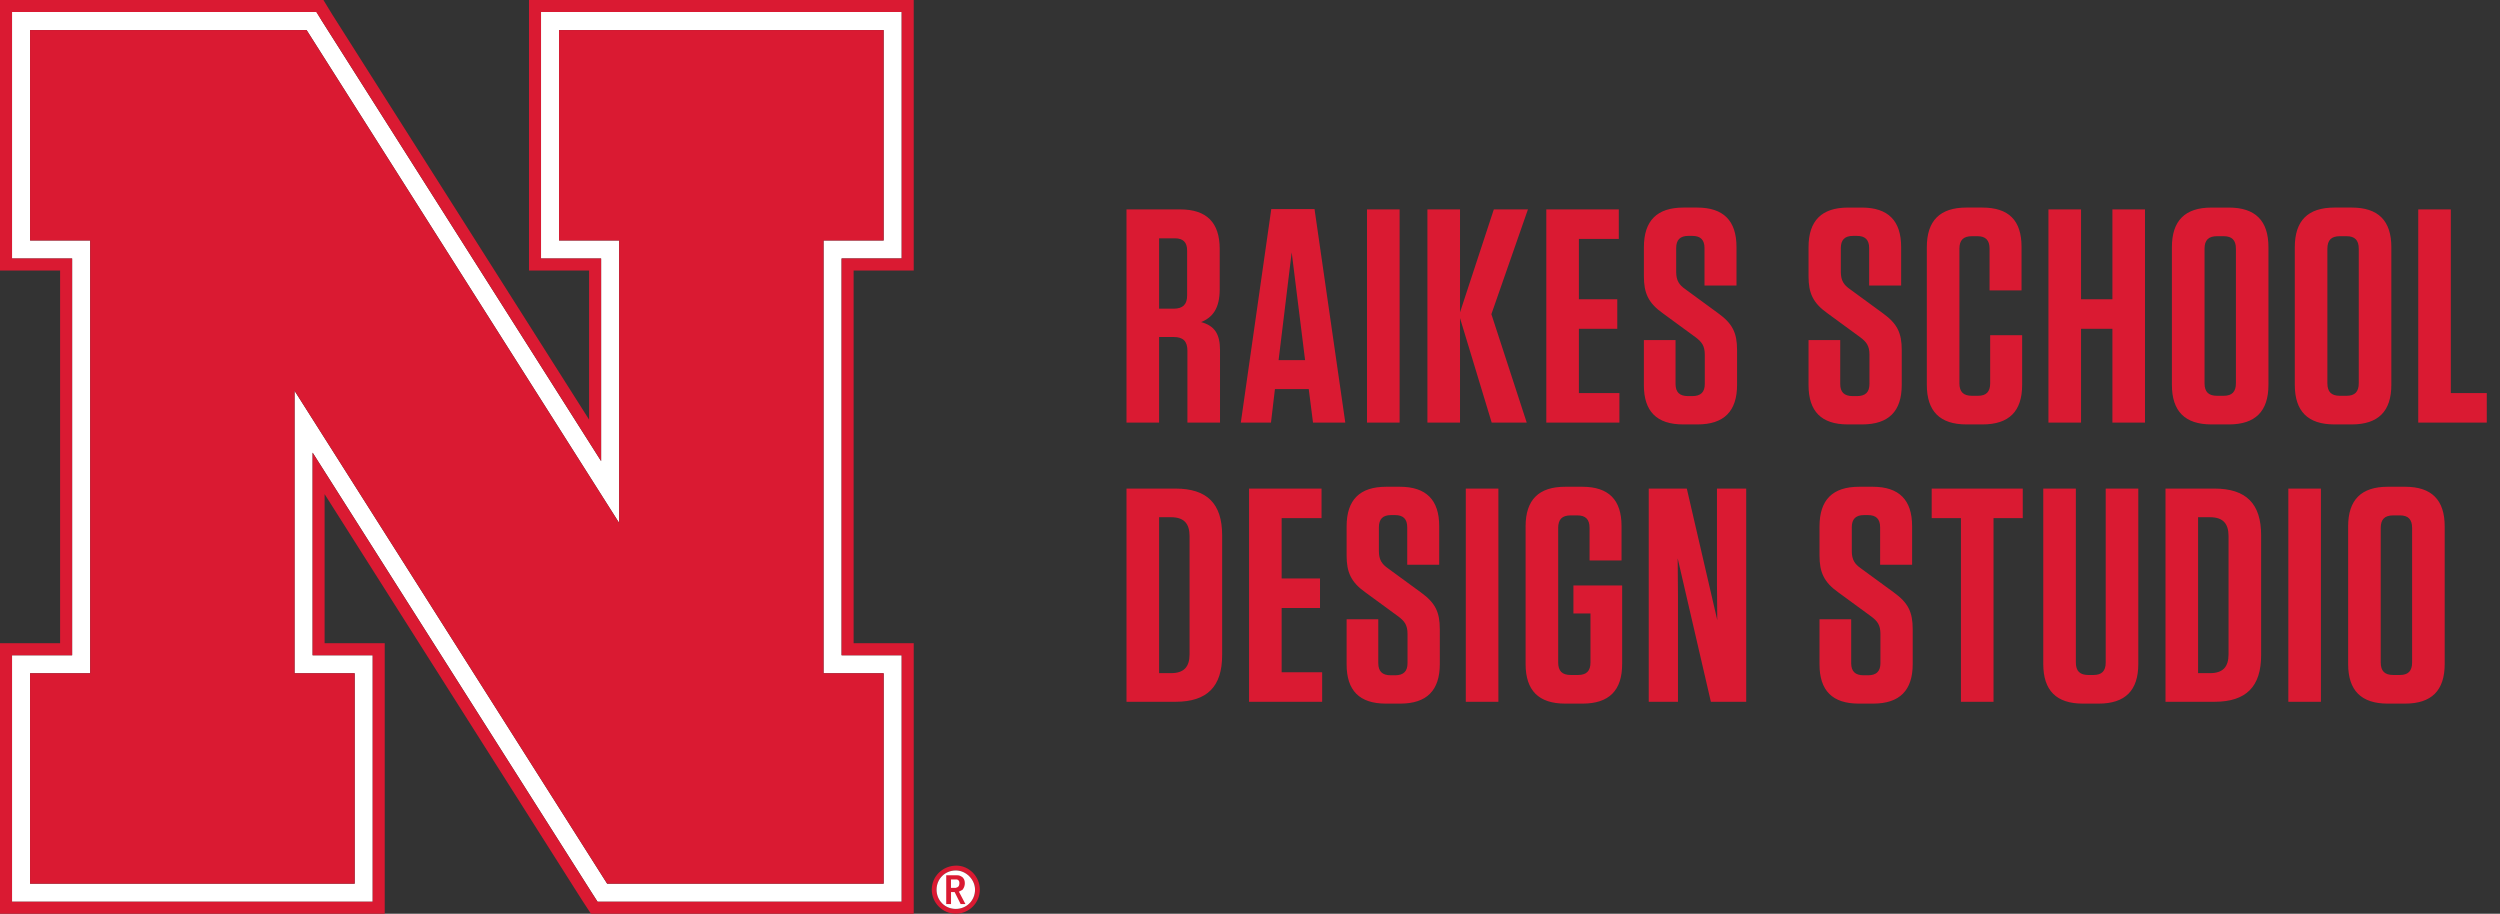 <?xml version="1.0" encoding="UTF-8" standalone="no"?>
<!-- Created with Inkscape (http://www.inkscape.org/) -->
<svg xmlns:svg="http://www.w3.org/2000/svg" xmlns="http://www.w3.org/2000/svg" version="1.1" width="98.499" height="36" viewBox="0 0 98.499 36" id="svg2">
  <rect x="0" y="0" width="98.499" height="36" fill="#333333" stroke="none"/>
  <defs id="defs20"/>
  <path d="m 47.324,12.69 c 0.528,0.144 0.744,0.468 0.744,1.104 l 0,2.856 -1.284,0 0,-2.832 c 0,-0.372 -0.168,-0.54 -0.54,-0.54 l -0.576,0 0,3.372 -1.284,0 0,-8.4 2.112,0 c 1.044,0 1.56,0.516 1.56,1.56 l 0,1.584 c 0,0.744 -0.264,1.104 -0.732,1.296 z M 46.772,9.87 c 0,-0.324 -0.156,-0.48 -0.48,-0.48 l -0.624,0 0,2.772 0.576,0 c 0.36,0 0.528,-0.168 0.528,-0.516 l 0,-1.776 z m 5.02,-1.632 1.212,8.412 -1.272,0 -0.168,-1.32 -1.332,0 -0.156,1.32 -1.188,0 1.2,-8.412 1.704,0 z m -0.9,1.704 -0.516,4.248 1.044,0 z m 4.252,-1.692 0,8.4 -1.284,0 0,-8.4 1.284,0 z m 5.008,8.4 -1.38,0 -1.248,-4.116 0,4.116 -1.284,0 0,-8.4 1.284,0 0,4.056 1.332,-4.056 1.344,0 -1.44,4.128 z m 0.772,-8.4 2.856,0 0,1.164 -1.572,0 0,2.376 1.512,0 0,1.164 -1.512,0 0,2.532 1.596,0 0,1.164 -2.88,0 0,-8.4 z m 6.772,4.092 c 0.564,0.408 0.744,0.768 0.744,1.452 l 0,1.368 c 0,1.044 -0.516,1.56 -1.56,1.56 l -0.564,0 c -1.044,0 -1.548,-0.516 -1.548,-1.548 l 0,-1.776 1.248,0 0,1.728 c 0,0.324 0.156,0.48 0.492,0.48 l 0.168,0 c 0.336,0 0.492,-0.156 0.492,-0.48 l 0,-1.152 c 0,-0.348 -0.12,-0.504 -0.36,-0.684 L 65.513,12.342 C 64.937,11.934 64.769,11.538 64.769,10.89 l 0,-1.152 c 0,-1.044 0.516,-1.56 1.56,-1.56 l 0.54,0 c 1.032,0 1.548,0.516 1.548,1.548 l 0,1.524 -1.26,0 0,-1.476 c 0,-0.324 -0.156,-0.48 -0.48,-0.48 l -0.156,0 c -0.324,0 -0.48,0.156 -0.48,0.48 l 0,0.936 c 0,0.348 0.12,0.516 0.36,0.684 z m 6.488,0 c 0.564,0.408 0.744,0.768 0.744,1.452 l 0,1.368 c 0,1.044 -0.516,1.56 -1.56,1.56 l -0.564,0 c -1.044,0 -1.548,-0.516 -1.548,-1.548 l 0,-1.776 1.248,0 0,1.728 c 0,0.324 0.156,0.48 0.492,0.48 l 0.168,0 c 0.336,0 0.492,-0.156 0.492,-0.48 l 0,-1.152 c 0,-0.348 -0.12,-0.504 -0.36,-0.684 l -1.296,-0.948 c -0.576,-0.408 -0.744,-0.804 -0.744,-1.452 l 0,-1.152 c 0,-1.044 0.516,-1.56 1.56,-1.56 l 0.54,0 c 1.032,0 1.548,0.516 1.548,1.548 l 0,1.524 -1.26,0 0,-1.476 c 0,-0.324 -0.156,-0.48 -0.48,-0.48 l -0.156,0 c -0.324,0 -0.48,0.156 -0.48,0.48 l 0,0.936 c 0,0.348 0.12,0.516 0.36,0.684 z m 4.228,0.864 1.26,0 0,1.956 c 0,1.044 -0.516,1.56 -1.56,1.56 l -0.636,0 c -1.044,0 -1.56,-0.516 -1.56,-1.56 l 0,-5.424 c 0,-1.044 0.516,-1.56 1.56,-1.56 l 0.624,0 c 1.044,0 1.548,0.504 1.548,1.548 l 0,1.716 -1.26,0 0,-1.644 c 0,-0.336 -0.156,-0.492 -0.48,-0.492 l -0.216,0 c -0.336,0 -0.492,0.156 -0.492,0.492 l 0,5.304 c 0,0.336 0.156,0.492 0.492,0.492 l 0.24,0 c 0.324,0 0.48,-0.156 0.48,-0.492 l 0,-1.896 z m 3.58,-1.416 1.236,0 0,-3.54 1.284,0 0,8.4 -1.284,0 0,-3.696 -1.236,0 0,3.696 -1.284,0 0,-8.4 1.284,0 0,3.54 z m 7.384,3.372 c 0,1.044 -0.516,1.56 -1.56,1.56 l -0.684,0 c -1.044,0 -1.56,-0.516 -1.56,-1.56 l 0,-5.424 c 0,-1.044 0.516,-1.56 1.56,-1.56 l 0.684,0 c 1.044,0 1.56,0.516 1.56,1.56 l 0,5.424 z M 88.094,9.798 c 0,-0.336 -0.156,-0.492 -0.48,-0.492 l -0.264,0 c -0.336,0 -0.492,0.156 -0.492,0.492 l 0,5.304 c 0,0.336 0.156,0.492 0.492,0.492 l 0.264,0 c 0.324,0 0.48,-0.156 0.48,-0.492 l 0,-5.304 z m 6.124,5.364 c 0,1.044 -0.516,1.56 -1.56,1.56 l -0.684,0 c -1.044,0 -1.56,-0.516 -1.56,-1.56 l 0,-5.424 c 0,-1.044 0.516,-1.56 1.56,-1.56 l 0.684,0 c 1.044,0 1.56,0.516 1.56,1.56 l 0,5.424 z m -1.284,-5.364 c 0,-0.336 -0.156,-0.492 -0.48,-0.492 l -0.264,0 c -0.336,0 -0.492,0.156 -0.492,0.492 l 0,5.304 c 0,0.336 0.156,0.492 0.492,0.492 l 0.264,0 c 0.324,0 0.48,-0.156 0.48,-0.492 l 0,-5.304 z m 2.344,-1.548 1.284,0 0,7.236 1.416,0 0,1.164 -2.7,0 0,-8.4 z" id="path4" style="fill:#da1a32"/>
  <path d="m 44.384,27.65 0,-8.4 1.932,0 c 1.248,0 1.836,0.6 1.836,1.836 l 0,4.728 c 0,1.236 -0.588,1.836 -1.836,1.836 l -1.932,0 z m 1.284,-7.272 0,6.144 0.468,0 c 0.504,0 0.732,-0.24 0.732,-0.744 l 0,-4.656 c 0,-0.504 -0.228,-0.744 -0.732,-0.744 l -0.468,0 z m 3.544,-1.128 2.856,0 0,1.164 -1.572,0 0,2.376 1.512,0 0,1.164 -1.512,0 0,2.532 1.596,0 0,1.164 -2.88,0 0,-8.4 z m 6.772,4.092 c 0.564,0.408 0.744,0.768 0.744,1.452 l 0,1.368 c 0,1.044 -0.516,1.56 -1.56,1.56 l -0.564,0 c -1.044,0 -1.548,-0.516 -1.548,-1.548 l 0,-1.776 1.248,0 0,1.728 c 0,0.324 0.156,0.48 0.492,0.48 l 0.168,0 c 0.336,0 0.492,-0.156 0.492,-0.48 l 0,-1.152 c 0,-0.348 -0.12,-0.504 -0.36,-0.684 l -1.296,-0.948 c -0.576,-0.408 -0.744,-0.804 -0.744,-1.452 l 0,-1.152 c 0,-1.044 0.516,-1.56 1.56,-1.56 l 0.54,0 c 1.032,0 1.548,0.516 1.548,1.548 l 0,1.524 -1.26,0 0,-1.476 c 0,-0.324 -0.156,-0.48 -0.48,-0.48 l -0.156,0 c -0.324,0 -0.48,0.156 -0.48,0.48 l 0,0.936 c 0,0.348 0.12,0.516 0.36,0.684 z m 3.052,-4.092 0,8.4 -1.284,0 0,-8.4 1.284,0 z m 3.628,4.92 -0.672,0 0,-1.104 1.92,0 0,3.096 c 0,1.044 -0.516,1.56 -1.56,1.56 l -0.684,0 c -1.044,0 -1.56,-0.516 -1.56,-1.56 l 0,-5.424 c 0,-1.044 0.516,-1.56 1.56,-1.56 l 0.672,0 c 1.044,0 1.548,0.516 1.548,1.548 l 0,1.356 -1.26,0 0,-1.284 c 0,-0.336 -0.156,-0.492 -0.48,-0.492 l -0.264,0 c -0.336,0 -0.492,0.156 -0.492,0.492 l 0,5.304 c 0,0.336 0.156,0.492 0.492,0.492 l 0.288,0 c 0.336,0 0.492,-0.156 0.492,-0.492 l 0,-1.932 z m 6.136,3.48 -1.392,0 -1.308,-5.652 0.012,1.476 0,4.176 -1.152,0 0,-8.4 1.5,0 1.2,5.184 -0.012,-1.404 0,-3.78 1.152,0 0,8.4 z m 5.816,-4.308 c 0.564,0.408 0.744,0.768 0.744,1.452 l 0,1.368 c 0,1.044 -0.516,1.56 -1.56,1.56 l -0.564,0 c -1.044,0 -1.548,-0.516 -1.548,-1.548 l 0,-1.776 1.248,0 0,1.728 c 0,0.324 0.156,0.48 0.492,0.48 l 0.168,0 c 0.336,0 0.492,-0.156 0.492,-0.48 l 0,-1.152 c 0,-0.348 -0.12,-0.504 -0.36,-0.684 l -1.296,-0.948 c -0.576,-0.408 -0.744,-0.804 -0.744,-1.452 l 0,-1.152 c 0,-1.044 0.516,-1.56 1.56,-1.56 l 0.54,0 c 1.032,0 1.548,0.516 1.548,1.548 l 0,1.524 -1.26,0 0,-1.476 c 0,-0.324 -0.156,-0.48 -0.48,-0.48 l -0.156,0 c -0.324,0 -0.48,0.156 -0.48,0.48 l 0,0.936 c 0,0.348 0.12,0.516 0.36,0.684 z m 3.928,4.308 -1.284,0 0,-7.236 -1.152,0 0,-1.164 3.588,0 0,1.164 -1.152,0 0,7.236 z m 5.704,-8.4 0,6.912 c 0,1.044 -0.516,1.56 -1.56,1.56 l -0.624,0 c -1.044,0 -1.56,-0.516 -1.56,-1.56 l 0,-6.912 1.284,0 0,6.852 c 0,0.336 0.156,0.492 0.492,0.492 l 0.204,0 c 0.324,0 0.48,-0.156 0.48,-0.492 l 0,-6.852 1.284,0 z m 1.072,8.4 0,-8.4 1.932,0 c 1.248,0 1.836,0.6 1.836,1.836 l 0,4.728 c 0,1.236 -0.588,1.836 -1.836,1.836 l -1.932,0 z m 1.284,-7.272 0,6.144 0.468,0 c 0.504,0 0.732,-0.24 0.732,-0.744 l 0,-4.656 c 0,-0.504 -0.228,-0.744 -0.732,-0.744 l -0.468,0 z m 4.84,-1.128 0,8.4 -1.284,0 0,-8.4 1.284,0 z m 4.876,6.912 c 0,1.044 -0.516,1.56 -1.56,1.56 l -0.684,0 c -1.044,0 -1.56,-0.516 -1.56,-1.56 l 0,-5.424 c 0,-1.044 0.516,-1.56 1.56,-1.56 l 0.684,0 c 1.044,0 1.56,0.516 1.56,1.56 l 0,5.424 z m -1.284,-5.364 c 0,-0.336 -0.156,-0.492 -0.48,-0.492 l -0.264,0 c -0.336,0 -0.492,0.156 -0.492,0.492 l 0,5.304 c 0,0.336 0.156,0.492 0.492,0.492 l 0.264,0 c 0.324,0 0.48,-0.156 0.48,-0.492 l 0,-5.304 z" id="path6" style="fill:#da1a32"/>
  <path d="m 37.682,34.105 c -0.545,0 -0.971,0.426 -0.971,0.947 0,0.521 0.426,0.947 0.947,0.947 0.521,0 0.947,-0.426 0.947,-0.947 0,-0.521 -0.426,-0.947 -0.924,-0.947 z m -0.024,1.705 c -0.426,0 -0.758,-0.332 -0.758,-0.758 0,-0.426 0.332,-0.758 0.758,-0.758 0.403,0 0.758,0.355 0.758,0.758 0,0.426 -0.332,0.758 -0.758,0.758 z" id="path8" style="fill:#da1a32"/>
  <path d="m 34.816,0.474 h -13.5 v 9.711 h 2.368 v 7.982 L 12.671,0.805 12.482,0.474 H 0.474 v 9.711 H 2.842 V 25.816 H 0.474 v 9.711 h 14.211 v -9.711 h -2.368 v -7.982 l 11.013,17.361 0.213,0.332 H 35.526 V 25.816 H 33.158 V 10.184 h 2.368 V 0.474 H 34.816 z M 13.974,26.526 v 8.289 H 1.184 V 26.526 H 3.553 V 9.474 H 1.184 V 1.184 h 10.895 l 12.316,19.421 V 9.474 H 22.026 V 1.184 h 12.789 v 8.289 h -2.368 v 17.053 h 2.368 v 8.289 H 23.921 L 11.605,15.395 v 11.132 h 2.368 z" id="path10" style="fill:#ffffff"/>
  <path d="m 37.658,35.811 c -0.426,0 -0.758,-0.332 -0.758,-0.758 0,-0.426 0.332,-0.758 0.758,-0.758 0.403,0 0.758,0.355 0.758,0.758 0,0.426 -0.332,0.758 -0.758,0.758 z" id="path12" style="fill:#ffffff"/>
  <path d="M 24.395,20.605 12.079,1.184 H 1.184 V 9.474 H 3.553 V 26.526 H 1.184 v 8.289 H 13.974 V 26.526 H 11.605 V 15.395 l 12.316,19.421 H 34.816 V 26.526 H 32.447 V 9.474 h 2.368 V 1.184 H 22.026 v 8.289 h 2.368 v 11.132 z" id="path14" style="fill:#da1a32"/>
  <path d="m 37.279,34.484 h 0.332 c 0.142,0 0.189,0 0.261,0.047 0.095,0.047 0.142,0.142 0.142,0.261 0,0.095 -0.024,0.166 -0.071,0.237 -0.024,0.047 -0.071,0.047 -0.142,0.095 h -0.024 l 0.261,0.497 h -0.189 l -0.237,-0.474 h -0.142 v 0.474 h -0.189 v -1.137 z m 0.284,0.497 h 0.095 c 0.095,-0.024 0.142,-0.071 0.142,-0.189 0,-0.071 -0.024,-0.118 -0.095,-0.142 h -0.237 v 0.332 h 0.095 z M 34.816,0 H 20.842 v 10.658 h 2.368 v 5.874 L 13.074,0.545 12.742,0 H 0 V 10.658 H 2.368 V 25.342 H 0 V 36 H 15.158 V 25.342 H 12.789 V 19.468 L 22.926,35.455 23.282,36 H 36 V 25.342 H 33.632 V 10.658 H 36 V 0 h -1.184 z m 0.711,1.184 v 9 h -2.368 v 15.632 h 2.368 v 9.711 H 23.542 L 23.329,35.195 12.316,17.834 v 7.982 h 2.368 v 9.711 H 0.474 V 25.816 H 2.842 V 10.184 H 0.474 V 0.474 h 11.984 l 0.213,0.332 11.013,17.361 V 10.184 H 21.316 V 0.474 h 14.211 v 0.711 z" id="path16" style="fill:#da1a32"/>
</svg>